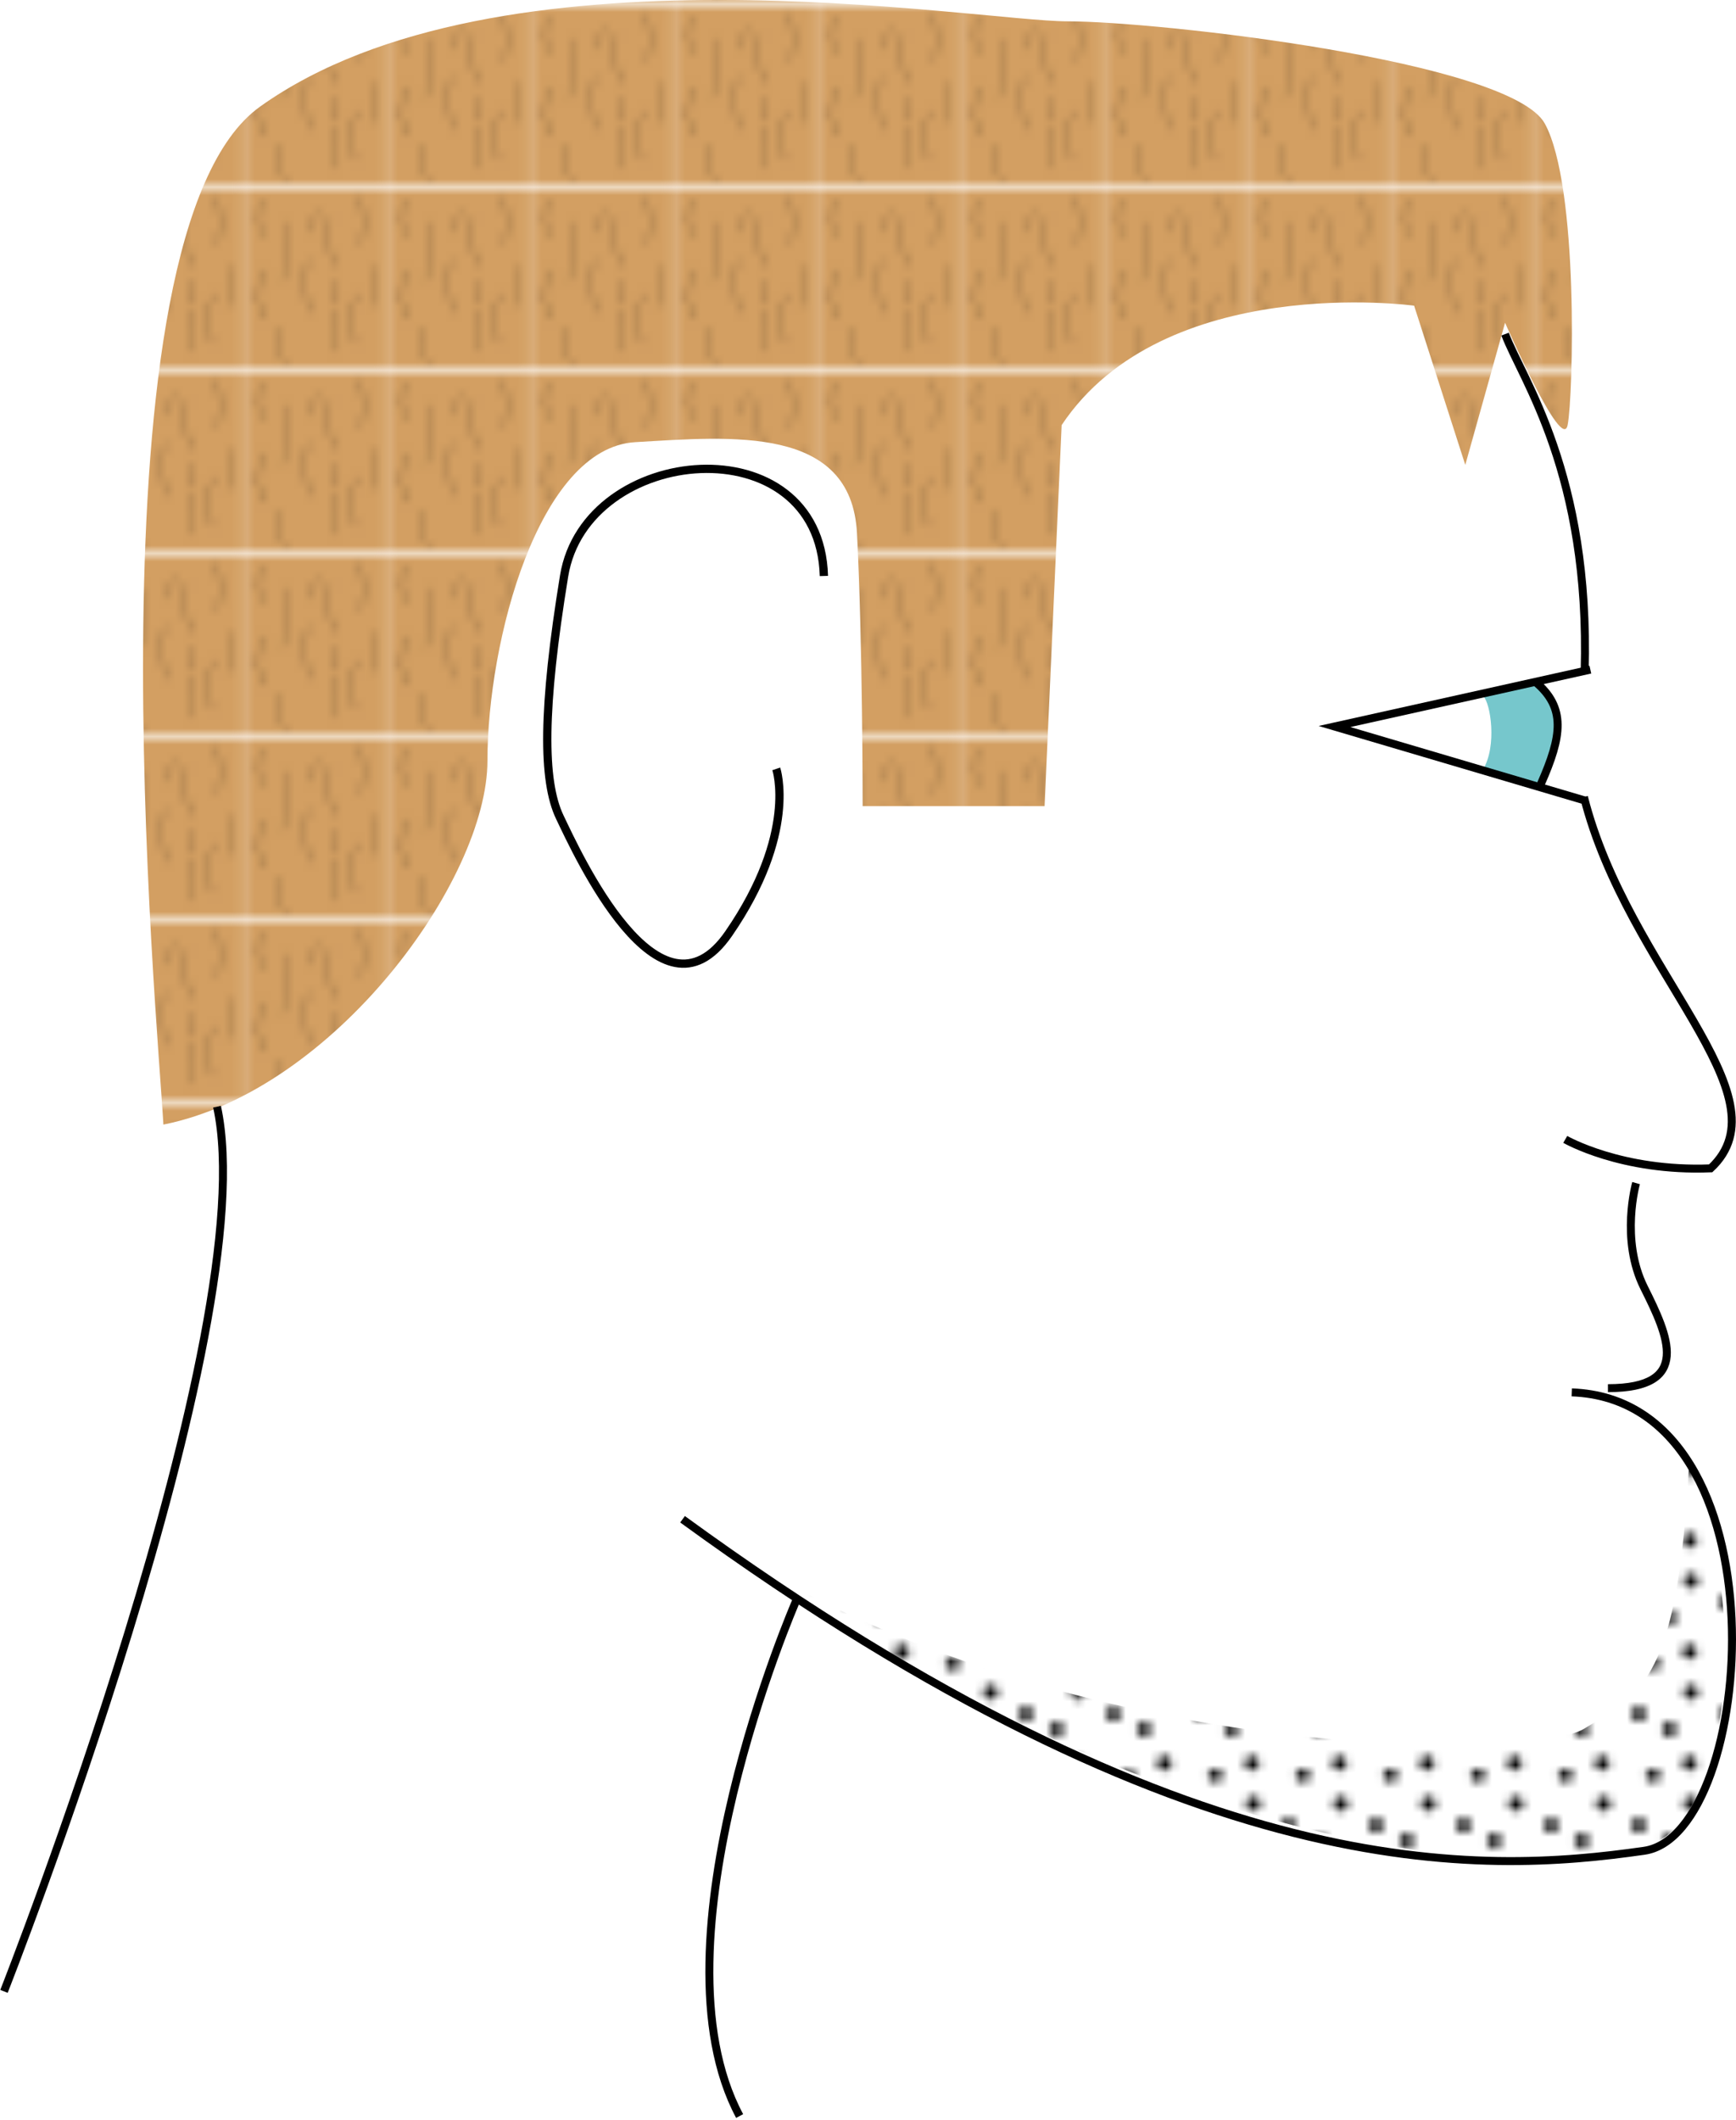 <?xml version="1.0" encoding="UTF-8" standalone="no"?>
<!-- Created with Inkscape (http://www.inkscape.org/) -->
<svg
   xmlns:dc="http://purl.org/dc/elements/1.1/"
   xmlns:cc="http://web.resource.org/cc/"
   xmlns:rdf="http://www.w3.org/1999/02/22-rdf-syntax-ns#"
   xmlns:svg="http://www.w3.org/2000/svg"
   xmlns="http://www.w3.org/2000/svg"
   xmlns:xlink="http://www.w3.org/1999/xlink"
   xmlns:sodipodi="http://inkscape.sourceforge.net/DTD/sodipodi-0.dtd"
   xmlns:inkscape="http://www.inkscape.org/namespaces/inkscape"
   width="218.115"
   height="266.276"
   id="svg2"
   sodipodi:version="0.32"
   inkscape:version="0.43+devel"
   sodipodi:docbase="F:\Documents and Settings\Admin\Desktop\upload\html\inkscape"
   sodipodi:docname="face.svg"
   version="1.0">
  <defs
     id="defs4">
    <pattern
       inkscape:collect="always"
       xlink:href="#pattern19038"
       id="pattern19046"
       patternTransform="matrix(2.213,0,0,1.942,673.184,325.51)" />
    <pattern
       inkscape:collect="always"
       xlink:href="#pattern19038"
       id="pattern19042"
       patternTransform="matrix(1.954,0,0,1.772,663.427,91.973)" />
    <pattern
       inkscape:collect="always"
       xlink:href="#pattern19032"
       id="pattern19038"
       patternTransform="matrix(1.93,0,0,1.744,365.574,101.831)" />
    <pattern
       inkscape:collect="always"
       xlink:href="#pattern19032"
       id="pattern19036"
       patternTransform="matrix(3.899,0,0,3.36,800.134,-548.216)" />
    <pattern
       inkscape:collect="always"
       xlink:href="#pattern18137"
       id="pattern19032"
       patternTransform="matrix(3.899,0,0,3.36,513.594,-523.712)" />
    <pattern
       inkscape:collect="always"
       xlink:href="#pattern11767"
       id="pattern19028"
       patternTransform="translate(330.81,315.69)" />
    <pattern
       inkscape:collect="always"
       xlink:href="#pattern11765"
       id="pattern11770"
       patternTransform="matrix(0.792,0,0,0.792,-2.412109e-5,3.554687e-5)" />
    <pattern
       inkscape:collect="always"
       xlink:href="#pattern10881"
       id="pattern11765"
       patternTransform="matrix(0.792,0,0,0.792,708.405,564.591)" />
    <pattern
       patternUnits="userSpaceOnUse"
       width="64.65"
       height="61.114"
       patternTransform="translate(692.965,427.583)"
       id="pattern5454">
      <g
         id="g5445"
         transform="translate(-633.618,-441.725)">
        <rect
           style="opacity:1;color:black;fill:none;fill-opacity:1;fill-rule:evenodd;stroke:none;stroke-width:2.5;stroke-linecap:butt;stroke-linejoin:miter;marker:none;marker-start:none;marker-mid:none;marker-end:none;stroke-miterlimit:4;stroke-dasharray:none;stroke-dashoffset:0;stroke-opacity:1;visibility:visible;display:inline;overflow:visible"
           id="rect3663"
           width="64.65"
           height="61.114"
           x="633.618"
           y="441.725" />
        <path
           sodipodi:type="arc"
           style="opacity:1;color:black;fill:black;fill-opacity:1;fill-rule:evenodd;stroke:none;stroke-width:2.5;stroke-linecap:butt;stroke-linejoin:miter;marker:none;marker-start:none;marker-mid:none;marker-end:none;stroke-miterlimit:4;stroke-dasharray:none;stroke-dashoffset:0;stroke-opacity:1;visibility:visible;display:inline;overflow:visible"
           id="path3665"
           sodipodi:cx="654.57886"
           sodipodi:cy="468.24149"
           sodipodi:rx="3.0304577"
           sodipodi:ry="3.0304577"
           d="M 657.609 468.241 A 3.03 3.03 0 1 1  651.548,468.241 A 3.03 3.03 0 1 1  657.609 468.241 z"
           transform="matrix(0.417,0,0,0.417,380.07,271.373)" />
        <use
           x="0"
           y="0"
           xlink:href="#path3665"
           id="use4562"
           transform="translate(30.81,-10.607)"
           width="744.094"
           height="1052.362" />
        <use
           x="0"
           y="0"
           xlink:href="#path3665"
           id="use4564"
           transform="translate(38.638,15.657)"
           width="744.094"
           height="1052.362" />
        <use
           x="0"
           y="0"
           xlink:href="#path3665"
           id="use4566"
           transform="translate(15.657,26.011)"
           width="744.094"
           height="1052.362" />
        <use
           x="0"
           y="0"
           xlink:href="#path3665"
           id="use4568"
           transform="translate(-12.374,23.991)"
           width="744.094"
           height="1052.362" />
        <use
           x="0"
           y="0"
           xlink:href="#path3665"
           id="use4570"
           transform="translate(13.89,-14.9)"
           width="744.094"
           height="1052.362" />
      </g>
    </pattern>
    <pattern
       patternUnits="userSpaceOnUse"
       width="45.709"
       height="57.579"
       patternTransform="translate(705.465,512.436)"
       id="pattern9942">
      <g
         transform="translate(-708.369,-451.827)"
         id="g9928">
        <rect
           style="opacity:1;color:black;fill:none;fill-opacity:1;fill-rule:evenodd;stroke:none;stroke-width:2.5;stroke-linecap:butt;stroke-linejoin:miter;marker:none;marker-start:none;marker-mid:none;marker-end:none;stroke-miterlimit:4;stroke-dasharray:none;stroke-dashoffset:0;stroke-opacity:1;visibility:visible;display:inline;overflow:visible"
           id="rect9930"
           width="45.709"
           height="57.579"
           x="708.369"
           y="451.827" />
        <path
           sodipodi:type="arc"
           style="opacity:1;color:black;fill:black;fill-opacity:1;fill-rule:evenodd;stroke:none;stroke-width:2.5;stroke-linecap:butt;stroke-linejoin:miter;marker:none;marker-start:none;marker-mid:none;marker-end:none;stroke-miterlimit:4;stroke-dasharray:none;stroke-dashoffset:0;stroke-opacity:1;visibility:visible;display:inline;overflow:visible"
           id="path9932"
           sodipodi:cx="715.44055"
           sodipodi:cy="472.28207"
           sodipodi:rx="3.7880721"
           sodipodi:ry="3.7880721"
           d="M 719.229 472.282 A 3.788 3.788 0 1 1  711.652,472.282 A 3.788 3.788 0 1 1  719.229 472.282 z" />
        <path
           sodipodi:type="arc"
           style="color:black;fill:black;fill-opacity:1;fill-rule:evenodd;stroke:none;stroke-width:2.5;stroke-linecap:butt;stroke-linejoin:miter;marker:none;marker-start:none;marker-mid:none;marker-end:none;stroke-miterlimit:4;stroke-dasharray:none;stroke-dashoffset:0;stroke-opacity:1;visibility:visible;display:inline;overflow:visible"
           id="use9934"
           sodipodi:cx="715.44055"
           sodipodi:cy="472.28207"
           sodipodi:rx="3.7880721"
           sodipodi:ry="3.7880721"
           d="M 719.229 472.282 A 3.788 3.788 0 1 1  711.652,472.282 A 3.788 3.788 0 1 1  719.229 472.282 z"
           transform="translate(27.527,-11.364)" />
        <path
           sodipodi:type="arc"
           style="color:black;fill:black;fill-opacity:1;fill-rule:evenodd;stroke:none;stroke-width:2.5;stroke-linecap:butt;stroke-linejoin:miter;marker:none;marker-start:none;marker-mid:none;marker-end:none;stroke-miterlimit:4;stroke-dasharray:none;stroke-dashoffset:0;stroke-opacity:1;visibility:visible;display:inline;overflow:visible"
           id="use9936"
           sodipodi:cx="715.44055"
           sodipodi:cy="472.28207"
           sodipodi:rx="3.7880721"
           sodipodi:ry="3.7880721"
           d="M 719.229 472.282 A 3.788 3.788 0 1 1  711.652,472.282 A 3.788 3.788 0 1 1  719.229 472.282 z"
           transform="translate(26.769,26.011)" />
        <path
           sodipodi:type="arc"
           style="color:black;fill:black;fill-opacity:1;fill-rule:evenodd;stroke:none;stroke-width:2.5;stroke-linecap:butt;stroke-linejoin:miter;marker:none;marker-start:none;marker-mid:none;marker-end:none;stroke-miterlimit:4;stroke-dasharray:none;stroke-dashoffset:0;stroke-opacity:1;visibility:visible;display:inline;overflow:visible"
           id="use9938"
           sodipodi:cx="715.44055"
           sodipodi:cy="472.28207"
           sodipodi:rx="3.7880721"
           sodipodi:ry="3.7880721"
           d="M 719.229 472.282 A 3.788 3.788 0 1 1  711.652,472.282 A 3.788 3.788 0 1 1  719.229 472.282 z"
           transform="translate(7.576,28.789)" />
        <path
           sodipodi:type="arc"
           style="color:black;fill:black;fill-opacity:1;fill-rule:evenodd;stroke:none;stroke-width:2.5;stroke-linecap:butt;stroke-linejoin:miter;marker:none;marker-start:none;marker-mid:none;marker-end:none;stroke-miterlimit:4;stroke-dasharray:none;stroke-dashoffset:0;stroke-opacity:1;visibility:visible;display:inline;overflow:visible"
           id="use9940"
           sodipodi:cx="715.44055"
           sodipodi:cy="472.28207"
           sodipodi:rx="3.7880721"
           sodipodi:ry="3.7880721"
           d="M 719.229 472.282 A 3.788 3.788 0 1 1  711.652,472.282 A 3.788 3.788 0 1 1  719.229 472.282 z"
           transform="translate(14.142,-9.849)" />
      </g>
    </pattern>
    <pattern
       patternUnits="userSpaceOnUse"
       width="13.736"
       height="17.302"
       patternTransform="translate(708.405,560.992)"
       id="pattern10881">
      <g
         transform="matrix(0.301,0,0,0.301,-212.866,-135.774)"
         id="g10867">
        <rect
           style="opacity:1;color:black;fill:none;fill-opacity:1;fill-rule:evenodd;stroke:none;stroke-width:2.5;stroke-linecap:butt;stroke-linejoin:miter;marker:none;marker-start:none;marker-mid:none;marker-end:none;stroke-miterlimit:4;stroke-dasharray:none;stroke-dashoffset:0;stroke-opacity:1;visibility:visible;display:inline;overflow:visible"
           id="rect10869"
           width="45.709"
           height="57.579"
           x="708.369"
           y="451.827" />
        <path
           sodipodi:type="arc"
           style="opacity:1;color:black;fill:black;fill-opacity:1;fill-rule:evenodd;stroke:none;stroke-width:2.5;stroke-linecap:butt;stroke-linejoin:miter;marker:none;marker-start:none;marker-mid:none;marker-end:none;stroke-miterlimit:4;stroke-dasharray:none;stroke-dashoffset:0;stroke-opacity:1;visibility:visible;display:inline;overflow:visible"
           id="path10871"
           sodipodi:cx="715.44055"
           sodipodi:cy="472.28207"
           sodipodi:rx="3.7880721"
           sodipodi:ry="3.7880721"
           d="M 719.229 472.282 A 3.788 3.788 0 1 1  711.652,472.282 A 3.788 3.788 0 1 1  719.229 472.282 z" />
        <path
           transform="translate(27.527,-11.364)"
           d="M 719.229 472.282 A 3.788 3.788 0 1 1  711.652,472.282 A 3.788 3.788 0 1 1  719.229 472.282 z"
           sodipodi:ry="3.7880721"
           sodipodi:rx="3.7880721"
           sodipodi:cy="472.28207"
           sodipodi:cx="715.44055"
           id="path10873"
           style="color:black;fill:black;fill-opacity:1;fill-rule:evenodd;stroke:none;stroke-width:2.5;stroke-linecap:butt;stroke-linejoin:miter;marker:none;marker-start:none;marker-mid:none;marker-end:none;stroke-miterlimit:4;stroke-dasharray:none;stroke-dashoffset:0;stroke-opacity:1;visibility:visible;display:inline;overflow:visible"
           sodipodi:type="arc" />
        <path
           transform="translate(26.769,26.011)"
           d="M 719.229 472.282 A 3.788 3.788 0 1 1  711.652,472.282 A 3.788 3.788 0 1 1  719.229 472.282 z"
           sodipodi:ry="3.7880721"
           sodipodi:rx="3.7880721"
           sodipodi:cy="472.28207"
           sodipodi:cx="715.44055"
           id="path10875"
           style="color:black;fill:black;fill-opacity:1;fill-rule:evenodd;stroke:none;stroke-width:2.5;stroke-linecap:butt;stroke-linejoin:miter;marker:none;marker-start:none;marker-mid:none;marker-end:none;stroke-miterlimit:4;stroke-dasharray:none;stroke-dashoffset:0;stroke-opacity:1;visibility:visible;display:inline;overflow:visible"
           sodipodi:type="arc" />
        <path
           transform="translate(7.576,32.789)"
           d="M 719.229 472.282 A 3.788 3.788 0 1 1  711.652,472.282 A 3.788 3.788 0 1 1  719.229 472.282 z"
           sodipodi:ry="3.7880721"
           sodipodi:rx="3.7880721"
           sodipodi:cy="472.28207"
           sodipodi:cx="715.44055"
           id="path10877"
           style="color:black;fill:black;fill-opacity:1;fill-rule:evenodd;stroke:none;stroke-width:2.5;stroke-linecap:butt;stroke-linejoin:miter;marker:none;marker-start:none;marker-mid:none;marker-end:none;stroke-miterlimit:4;stroke-dasharray:none;stroke-dashoffset:0;stroke-opacity:1;visibility:visible;display:inline;overflow:visible"
           sodipodi:type="arc" />
        <path
           transform="translate(16.142,8.151)"
           d="M 719.229 472.282 A 3.788 3.788 0 1 1  711.652,472.282 A 3.788 3.788 0 1 1  719.229 472.282 z"
           sodipodi:ry="3.7880721"
           sodipodi:rx="3.7880721"
           sodipodi:cy="472.28207"
           sodipodi:cx="715.44055"
           id="path10879"
           style="color:black;fill:black;fill-opacity:1;fill-rule:evenodd;stroke:none;stroke-width:2.5;stroke-linecap:butt;stroke-linejoin:miter;marker:none;marker-start:none;marker-mid:none;marker-end:none;stroke-miterlimit:4;stroke-dasharray:none;stroke-dashoffset:0;stroke-opacity:1;visibility:visible;display:inline;overflow:visible"
           sodipodi:type="arc" />
      </g>
    </pattern>
    <pattern
       patternUnits="userSpaceOnUse"
       width="10.879"
       height="13.703"
       patternTransform="translate(708.405,564.591)"
       id="pattern11767">
      <rect
         id="rect10890"
         y="0"
         x="0"
         height="13.703"
         width="10.879"
         style="fill:url(#pattern11770);stroke:none" />
    </pattern>
    <pattern
       patternUnits="userSpaceOnUse"
       width="20.153"
       height="24.13"
       patternTransform="translate(330.373,360.84)"
       id="pattern17174">
      <g
         id="g16273"
         transform="matrix(-0.72,-7.399392e-2,-9.072743e-2,0.882,318.099,-228.673)"
         inkscape:transform-center-x="5.4663434"
         inkscape:transform-center-y="5.8061311">
        <rect
           style="opacity:1;color:black;fill:#d39f62;fill-opacity:1;fill-rule:evenodd;stroke:none;stroke-width:0.1;stroke-linecap:butt;stroke-linejoin:miter;marker:none;marker-start:none;marker-mid:none;marker-end:none;stroke-miterlimit:4;stroke-dasharray:none;stroke-dashoffset:0;stroke-opacity:1;visibility:visible;display:inline;overflow:visible"
           id="rect16275"
           width="24.821"
           height="25.268"
           x="377.143"
           y="292.898" />
        <path
           style="fill:none;fill-opacity:0.75;fill-rule:evenodd;stroke:black;stroke-width:0.125;stroke-linecap:butt;stroke-linejoin:miter;stroke-miterlimit:4;stroke-dasharray:none;stroke-opacity:1"
           d="M 386.964,296.737 C 387.946,301.469 386.071,303.434 386.071,303.434"
           id="path16277" />
        <path
           style="fill:none;fill-opacity:0.75;fill-rule:evenodd;stroke:black;stroke-width:0.125;stroke-linecap:butt;stroke-linejoin:miter;stroke-miterlimit:4;stroke-dasharray:none;stroke-opacity:1"
           d="M 390.804,302.63 C 392.232,305.934 390.536,310.041 390.536,310.041"
           id="path16279" />
        <path
           style="fill:none;fill-opacity:0.75;fill-rule:evenodd;stroke:black;stroke-width:0.125;stroke-linecap:butt;stroke-linejoin:miter;stroke-miterlimit:4;stroke-dasharray:none;stroke-opacity:1"
           d="M 382.589,307.362 C 383.929,312.541 382.589,314.326 382.589,314.326"
           id="path16281" />
        <path
           style="fill:none;fill-opacity:0.75;fill-rule:evenodd;stroke:black;stroke-width:0.125;stroke-linecap:butt;stroke-linejoin:miter;stroke-miterlimit:4;stroke-dasharray:none;stroke-opacity:1"
           d="M 395.179,297.184 C 394.464,300.309 395.268,305.666 395.268,305.666"
           id="path16283" />
        <path
           style="fill:none;fill-opacity:0.75;fill-rule:evenodd;stroke:black;stroke-width:0.125;stroke-linecap:butt;stroke-linejoin:miter;stroke-miterlimit:4;stroke-dasharray:none;stroke-opacity:1"
           d="M 389.375,295.666 C 390.268,297.362 389.821,298.701 389.821,298.701"
           id="path16285" />
        <path
           style="fill:none;fill-opacity:0.75;fill-rule:evenodd;stroke:black;stroke-width:0.125;stroke-linecap:butt;stroke-linejoin:miter;stroke-miterlimit:4;stroke-dasharray:none;stroke-opacity:1"
           d="M 386.518,309.594 C 385.536,312.541 386.607,315.576 386.607,315.576"
           id="path16287" />
        <path
           style="fill:none;fill-opacity:0.75;fill-rule:evenodd;stroke:black;stroke-width:0.125;stroke-linecap:butt;stroke-linejoin:miter;stroke-miterlimit:4;stroke-dasharray:none;stroke-opacity:1"
           d="M 398.571,304.059 C 400.268,306.737 399.286,310.844 398.393,310.934"
           id="path16289" />
        <path
           style="fill:none;fill-opacity:0.75;fill-rule:evenodd;stroke:black;stroke-width:0.125;stroke-linecap:butt;stroke-linejoin:miter;stroke-miterlimit:4;stroke-dasharray:none;stroke-opacity:1"
           d="M 395.536,312.184 C 396.339,314.326 395,317.362 395,317.362"
           id="path16291" />
        <path
           style="fill:none;fill-opacity:0.75;fill-rule:evenodd;stroke:black;stroke-width:0.125;stroke-linecap:butt;stroke-linejoin:miter;stroke-miterlimit:4;stroke-dasharray:none;stroke-opacity:1"
           d="M 398.839,294.059 C 400.268,296.826 398.839,299.416 398.839,299.416"
           id="path16293" />
        <path
           style="fill:none;fill-opacity:0.75;fill-rule:evenodd;stroke:black;stroke-width:0.125;stroke-linecap:butt;stroke-linejoin:miter;stroke-miterlimit:4;stroke-dasharray:none;stroke-opacity:1"
           d="M 382.232,293.612 C 380.714,295.755 381.071,299.237 381.875,300.309"
           id="path16295" />
        <path
           style="fill:none;fill-opacity:0.75;fill-rule:evenodd;stroke:black;stroke-width:0.125;stroke-linecap:butt;stroke-linejoin:miter;stroke-miterlimit:4;stroke-dasharray:none;stroke-opacity:1"
           d="M 386.339,305.487 C 387.5,307.362 385.893,308.791 385.893,308.791"
           id="path16297" />
        <path
           style="fill:none;fill-opacity:0.75;fill-rule:evenodd;stroke:black;stroke-width:0.125;stroke-linecap:butt;stroke-linejoin:miter;stroke-miterlimit:4;stroke-dasharray:none;stroke-opacity:1"
           d="M 379.375,303.434 C 378.393,306.201 378.661,308.791 379.018,309.059"
           id="path16299" />
      </g>
    </pattern>
    <pattern
       patternUnits="userSpaceOnUse"
       width="17.954"
       height="22.411"
       patternTransform="translate(352.987,317.407)"
       id="pattern18137">
      <g
         inkscape:transform-center-y="6.3349663"
         inkscape:transform-center-x="4.8438798"
         transform="matrix(-0.723,0,0,0.887,290.758,-259.779)"
         id="g18109">
        <rect
           y="292.898"
           x="377.143"
           height="25.268"
           width="24.821"
           id="rect18111"
           style="opacity:1;color:black;fill:#d39f62;fill-opacity:1;fill-rule:evenodd;stroke:none;stroke-width:0.1;stroke-linecap:butt;stroke-linejoin:miter;marker:none;marker-start:none;marker-mid:none;marker-end:none;stroke-miterlimit:4;stroke-dasharray:none;stroke-dashoffset:0;stroke-opacity:1;visibility:visible;display:inline;overflow:visible" />
        <path
           id="path18113"
           d="M 386.964,296.737 C 387.946,301.469 386.071,303.434 386.071,303.434"
           style="fill:none;fill-opacity:0.75;fill-rule:evenodd;stroke:black;stroke-width:0.125;stroke-linecap:butt;stroke-linejoin:miter;stroke-miterlimit:4;stroke-dasharray:none;stroke-opacity:1" />
        <path
           id="path18115"
           d="M 390.804,302.63 C 392.232,305.934 390.536,310.041 390.536,310.041"
           style="fill:none;fill-opacity:0.75;fill-rule:evenodd;stroke:black;stroke-width:0.125;stroke-linecap:butt;stroke-linejoin:miter;stroke-miterlimit:4;stroke-dasharray:none;stroke-opacity:1" />
        <path
           id="path18117"
           d="M 382.589,307.362 C 383.929,312.541 382.589,314.326 382.589,314.326"
           style="fill:none;fill-opacity:0.75;fill-rule:evenodd;stroke:black;stroke-width:0.125;stroke-linecap:butt;stroke-linejoin:miter;stroke-miterlimit:4;stroke-dasharray:none;stroke-opacity:1" />
        <path
           id="path18119"
           d="M 395.179,297.184 C 394.464,300.309 395.268,305.666 395.268,305.666"
           style="fill:none;fill-opacity:0.75;fill-rule:evenodd;stroke:black;stroke-width:0.125;stroke-linecap:butt;stroke-linejoin:miter;stroke-miterlimit:4;stroke-dasharray:none;stroke-opacity:1" />
        <path
           id="path18121"
           d="M 389.375,295.666 C 390.268,297.362 389.821,298.701 389.821,298.701"
           style="fill:none;fill-opacity:0.75;fill-rule:evenodd;stroke:black;stroke-width:0.125;stroke-linecap:butt;stroke-linejoin:miter;stroke-miterlimit:4;stroke-dasharray:none;stroke-opacity:1" />
        <path
           id="path18123"
           d="M 386.518,309.594 C 385.536,312.541 386.607,315.576 386.607,315.576"
           style="fill:none;fill-opacity:0.75;fill-rule:evenodd;stroke:black;stroke-width:0.125;stroke-linecap:butt;stroke-linejoin:miter;stroke-miterlimit:4;stroke-dasharray:none;stroke-opacity:1" />
        <path
           id="path18125"
           d="M 398.571,304.059 C 400.268,306.737 399.286,310.844 398.393,310.934"
           style="fill:none;fill-opacity:0.75;fill-rule:evenodd;stroke:black;stroke-width:0.125;stroke-linecap:butt;stroke-linejoin:miter;stroke-miterlimit:4;stroke-dasharray:none;stroke-opacity:1" />
        <path
           id="path18127"
           d="M 395.536,312.184 C 396.339,314.326 395,317.362 395,317.362"
           style="fill:none;fill-opacity:0.75;fill-rule:evenodd;stroke:black;stroke-width:0.125;stroke-linecap:butt;stroke-linejoin:miter;stroke-miterlimit:4;stroke-dasharray:none;stroke-opacity:1" />
        <path
           id="path18129"
           d="M 398.839,294.059 C 400.268,296.826 398.839,299.416 398.839,299.416"
           style="fill:none;fill-opacity:0.75;fill-rule:evenodd;stroke:black;stroke-width:0.125;stroke-linecap:butt;stroke-linejoin:miter;stroke-miterlimit:4;stroke-dasharray:none;stroke-opacity:1" />
        <path
           id="path18131"
           d="M 382.232,293.612 C 380.714,295.755 381.071,299.237 381.875,300.309"
           style="fill:none;fill-opacity:0.75;fill-rule:evenodd;stroke:black;stroke-width:0.125;stroke-linecap:butt;stroke-linejoin:miter;stroke-miterlimit:4;stroke-dasharray:none;stroke-opacity:1" />
        <path
           id="path18133"
           d="M 386.339,305.487 C 387.5,307.362 385.893,308.791 385.893,308.791"
           style="fill:none;fill-opacity:0.75;fill-rule:evenodd;stroke:black;stroke-width:0.125;stroke-linecap:butt;stroke-linejoin:miter;stroke-miterlimit:4;stroke-dasharray:none;stroke-opacity:1" />
        <path
           id="path18135"
           d="M 379.375,303.434 C 378.393,306.201 378.661,308.791 379.018,309.059"
           style="fill:none;fill-opacity:0.75;fill-rule:evenodd;stroke:black;stroke-width:0.125;stroke-linecap:butt;stroke-linejoin:miter;stroke-miterlimit:4;stroke-dasharray:none;stroke-opacity:1" />
      </g>
    </pattern>
  </defs>
  <sodipodi:namedview
     id="base"
     pagecolor="#ffffff"
     bordercolor="#666666"
     borderopacity="1.0"
     inkscape:pageopacity="0.0"
     inkscape:pageshadow="2"
     inkscape:zoom="1.4142136"
     inkscape:cx="185.41576"
     inkscape:cy="99.060671"
     inkscape:document-units="px"
     inkscape:current-layer="layer1"
     inkscape:window-width="1024"
     inkscape:window-height="721"
     inkscape:window-x="-4"
     inkscape:window-y="-4" />
  <g
     inkscape:label="Layer 1"
     inkscape:groupmode="layer"
     id="layer1"
     transform="translate(-394.47,-270.398)">
    <g
       id="g1988">
      <path
         id="path12649"
         d="M 587.545,356.201 C 591.786,357.987 589.777,366.023 588.259,368.969 C 587.991,369.103 580.804,367.05 580.804,367.05 C 582.589,364.059 581.741,358.746 580.848,357.853 C 584.821,356.916 587.679,356.246 587.545,356.201 z "
         style="fill:#76c7cc;fill-opacity:1;fill-rule:evenodd;stroke:none;stroke-width:1px;stroke-linecap:butt;stroke-linejoin:miter;stroke-opacity:1" />
      <path
         inkscape:transform-center-y="23.573954"
         inkscape:transform-center-x="-10.14437"
         sodipodi:nodetypes="ccc"
         id="path1867"
         d="M 593.478,370.494 C 599.03,392.422 619.22,407.983 609.403,417.143 C 598.187,417.591 591.132,413.507 591.132,413.507"
         style="fill:none;fill-opacity:0.75;fill-rule:evenodd;stroke:black;stroke-width:1px;stroke-linecap:butt;stroke-linejoin:miter;stroke-opacity:1" />
      <path
         sodipodi:nodetypes="csc"
         id="path1869"
         d="M 600.031,418.997 C 600.031,418.997 598.01,426.068 601.041,432.129 C 604.071,438.189 607.102,444.755 596.495,444.755"
         style="fill:none;fill-opacity:0.75;fill-rule:evenodd;stroke:black;stroke-width:1px;stroke-linecap:butt;stroke-linejoin:miter;stroke-opacity:1" />
      <path
         sodipodi:nodetypes="csc"
         id="path1871"
         d="M 591.949,445.281 C 619.224,446.291 615.183,500.839 601.041,502.86 C 580.792,505.752 544.392,507.916 480.226,461.219"
         style="fill:none;fill-opacity:0.75;fill-rule:evenodd;stroke:black;stroke-width:1px;stroke-linecap:butt;stroke-linejoin:miter;stroke-opacity:1" />
      <path
         id="path1873"
         d="M 593.571,370.934 L 562.143,361.648 L 594.286,354.505"
         style="fill:none;fill-opacity:0.75;fill-rule:evenodd;stroke:black;stroke-width:1px;stroke-linecap:butt;stroke-linejoin:miter;stroke-opacity:1" />
      <path
         sodipodi:nodetypes="cc"
         id="path1875"
         d="M 587.352,356.02 C 591.246,359.275 590.748,362.825 588.066,368.877"
         style="fill:none;fill-opacity:0.75;fill-rule:evenodd;stroke:black;stroke-width:1px;stroke-linecap:butt;stroke-linejoin:miter;stroke-opacity:1" />
      <path
         sodipodi:nodetypes="cc"
         id="path1877"
         d="M 593.571,354.801 C 594.286,329.801 585.714,318.076 583.571,312.362"
         style="fill:none;fill-opacity:0.75;fill-rule:evenodd;stroke:black;stroke-width:1px;stroke-linecap:butt;stroke-linejoin:miter;stroke-opacity:1" />
      <path
         sodipodi:nodetypes="csssscssscccccc"
         id="path1879"
         d="M 583.571,310.934 C 583.571,310.934 590.714,327.362 591.429,323.791 C 592.143,320.219 592.857,293.791 588.571,285.934 C 584.286,278.076 540,273.076 528.571,273.076 C 517.143,273.076 457.143,262.362 427.143,283.791 C 404.934,299.654 414.286,398.791 415,411.648 C 436.429,407.362 455.714,380.934 455.714,365.934 C 455.714,350.934 462.143,326.648 474.286,325.934 C 486.429,325.219 501.429,323.791 502.143,337.362 C 502.857,350.934 502.857,371.648 502.857,371.648 L 525.714,371.648 L 527.857,323.791 C 540.714,304.505 572.143,308.791 572.143,308.791 L 578.571,328.791 L 583.571,310.934 z "
         style="fill:url(#pattern18137);fill-opacity:1;fill-rule:evenodd;stroke:none;stroke-width:1px;stroke-linecap:butt;stroke-linejoin:miter;stroke-opacity:1" />
      <path
         id="path1881"
         d="M 421.739,409.4 C 427.8,437.179 394.97,520.517 394.97,520.517"
         style="fill:none;fill-opacity:0.75;fill-rule:evenodd;stroke:black;stroke-width:1px;stroke-linecap:butt;stroke-linejoin:miter;stroke-opacity:1" />
      <path
         sodipodi:nodetypes="cc"
         id="path1885"
         d="M 487.399,536.174 C 475.782,514.456 494.47,471.524 494.47,471.524"
         style="fill:none;fill-opacity:0.75;fill-rule:evenodd;stroke:black;stroke-width:1px;stroke-linecap:butt;stroke-linejoin:miter;stroke-opacity:1" />
      <path
         sodipodi:nodetypes="csssc"
         id="path1887"
         d="M 497.986,342.741 C 497.442,323.559 468.065,326.083 465.345,342.741 C 462.625,359.398 462.625,368.484 464.801,373.027 C 466.977,377.57 477.314,400.285 486.018,387.665 C 494.722,375.046 492.002,366.97 492.002,366.97"
         style="fill:none;fill-opacity:0.75;fill-rule:evenodd;stroke:black;stroke-width:1.038px;stroke-linecap:butt;stroke-linejoin:miter;stroke-opacity:1" />
      <path
         sodipodi:nodetypes="cscsc"
         id="path2788"
         d="M 606.715,453.729 C 615.423,476.922 610.198,499.323 601.883,502.045 C 590.271,505.847 544.476,507.986 480.311,461.289 C 525.279,492.738 587.254,491.352 593.444,487.561 C 600.906,482.991 605.286,481.478 606.715,453.729 z "
         style="fill:url(#pattern11767);fill-opacity:1;fill-rule:evenodd;stroke:none;stroke-width:1px;stroke-linecap:butt;stroke-linejoin:miter;stroke-opacity:1" />
    </g>
  </g>
</svg>
